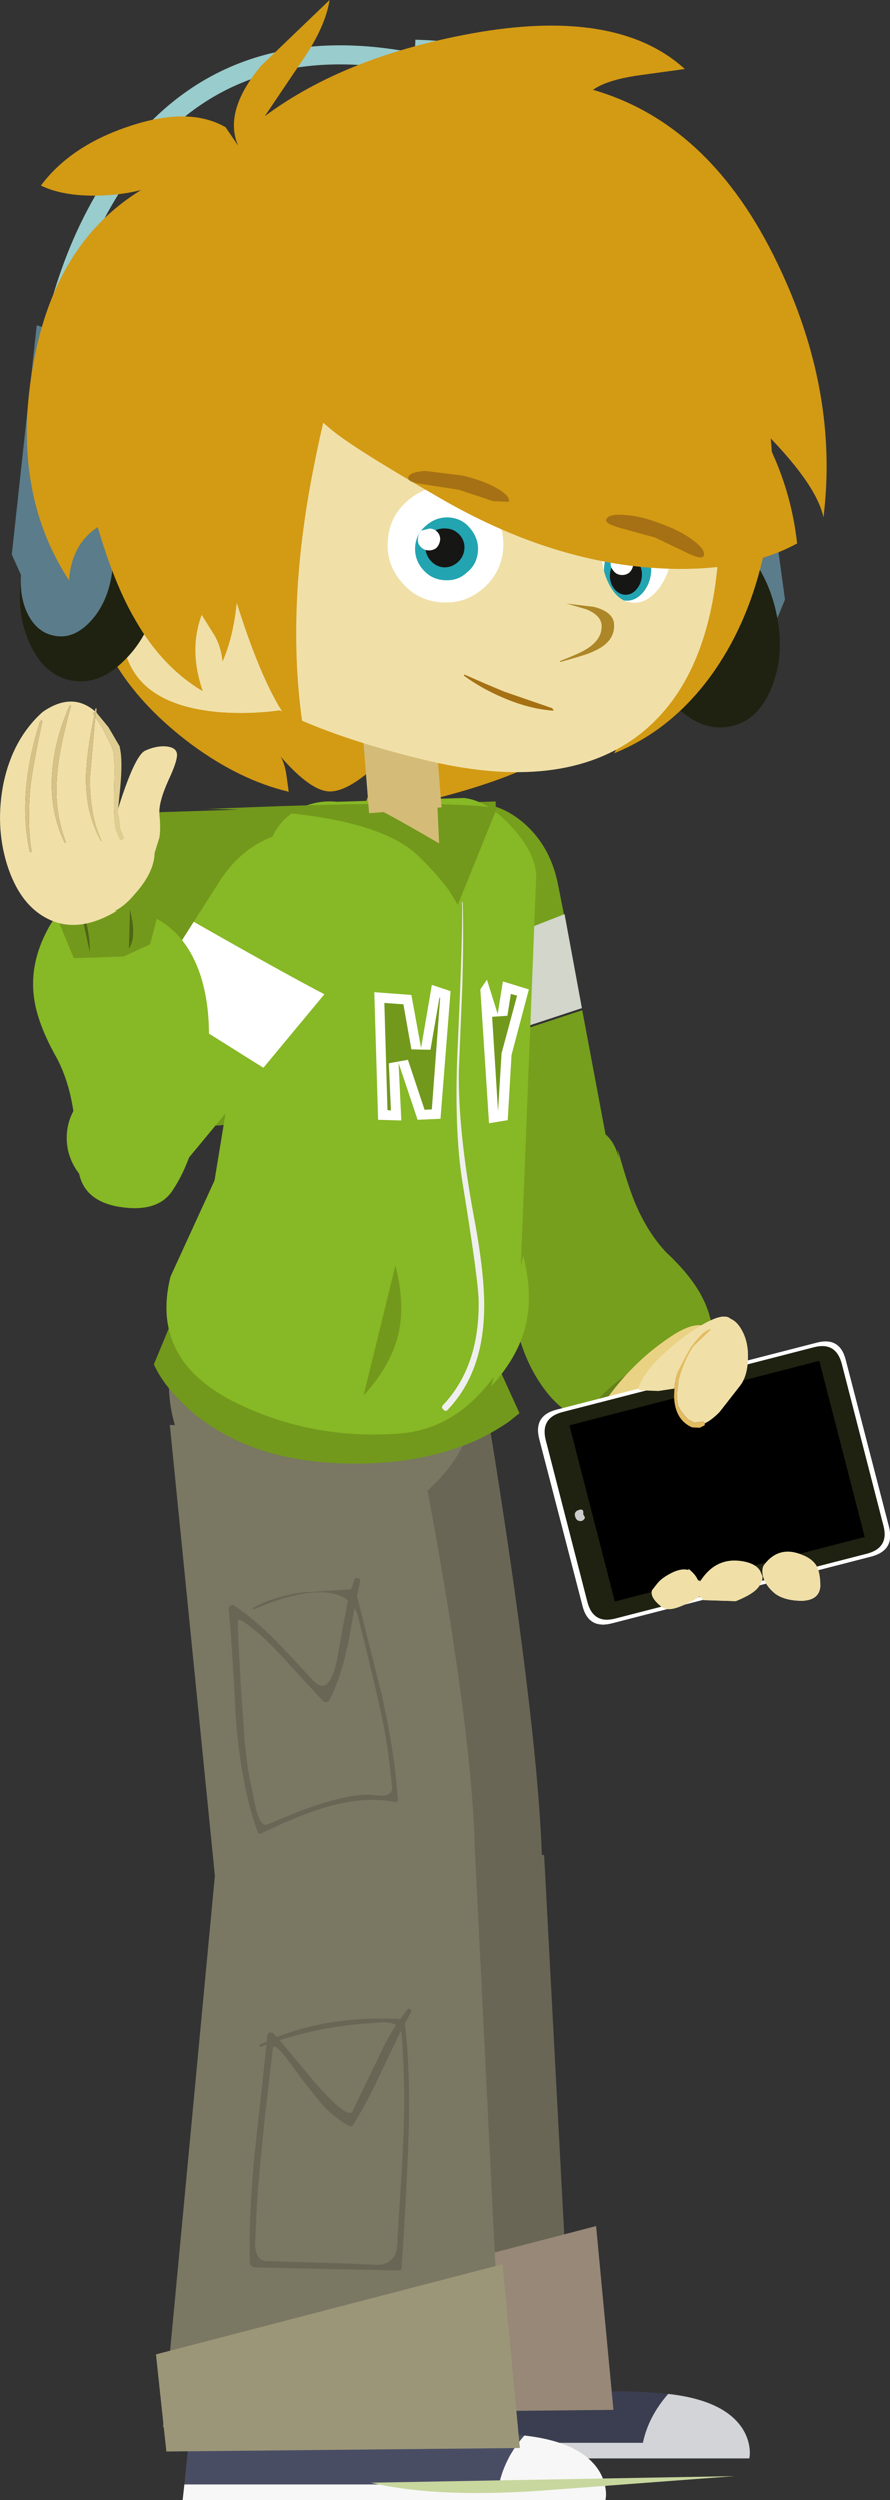 <?xml version="1.0" encoding="UTF-8" standalone="no"?>
<svg xmlns:xlink="http://www.w3.org/1999/xlink" height="360.45px" width="128.4px" xmlns="http://www.w3.org/2000/svg">
  <rect width="100%" height="100%" fill="#333333" stroke="none"/>
  <g transform="matrix(1.0, 0.0, 0.0, 1.0, 87.5, 182.7)">
    <path d="M1.6 -17.05 Q3.1 -11.7 4.15 -9.2 5.95 -4.95 8.65 -2.1 12.85 1.8 14.35 5.5 16.25 10.1 14.8 15.8 12.7 24.8 -0.55 22.85 -5.95 22.1 -9.45 16.9 -12.25 12.85 -13.4 6.8 -14.5 -0.55 -14.65 -3.8 -15.0 -10.35 -13.35 -15.15 -12.05 -19.1 -6.0 -20.2 0.4 -21.3 1.75 -15.8 L1.6 -17.05" fill="#769f1d" fill-rule="evenodd" stroke="none"/>
    <path d="M9.85 13.05 L17.0 21.85 -1.1 26.85 -0.95 18.8 Q0.45 17.25 2.55 15.75 6.6 12.85 9.85 13.05" fill="#64811a" fill-rule="evenodd" stroke="none"/>
    <path d="M27.1 38.95 L25.65 39.3 Q21.8 40.4 5.05 43.25 L0.9 44.0 Q0.05 41.55 -0.75 37.85 -2.45 29.3 -3.15 28.75 -5.35 27.1 -2.4 22.2 L0.85 17.9 Q4.55 13.1 9.45 9.9 17.0 5.0 15.85 15.75 15.85 18.9 23.15 30.9 26.0 35.7 27.1 38.95" fill="#ead284" fill-rule="evenodd" stroke="none"/>
    <path d="M30.3 10.9 Q33.65 10.0 34.5 13.35 L40.75 37.45 Q41.6 40.8 38.25 41.7 L0.75 51.35 Q-2.6 52.2 -3.45 48.85 L-9.7 24.75 Q-10.55 21.4 -7.2 20.55 L30.3 10.9" fill="#ffffff" fill-rule="evenodd" stroke="none"/>
    <path d="M29.9 11.55 Q33.1 10.7 33.95 13.95 L39.95 37.25 Q40.8 40.45 37.6 41.3 L1.3 50.65 Q-1.9 51.5 -2.75 48.3 L-8.75 25.0 Q-9.6 21.75 -6.4 20.9 L29.9 11.55" fill="#1f2211" fill-rule="evenodd" stroke="none"/>
    <path d="M37.25 38.9 L1.2 48.2 -5.35 22.8 30.7 13.5 37.25 38.9" fill="#000000" fill-rule="evenodd" stroke="none"/>
    <path d="M30.7 13.7 L37.1 38.6 34.05 39.4 27.65 14.5 30.7 13.7" fill="#999999" fill-rule="evenodd" stroke="none"/>
    <path d="M22.5 23.85 Q21.4 24.15 21.1 23.05 L20.45 20.55 Q20.15 19.4 21.25 19.1 L23.75 18.45 Q24.9 18.2 25.2 19.35 L25.85 21.85 Q26.15 22.95 25.0 23.2 L22.5 23.85" fill="#ff9900" fill-rule="evenodd" stroke="none"/>
    <path d="M24.45 31.3 Q23.35 31.6 23.05 30.5 L22.4 28.0 Q22.1 26.85 23.2 26.55 L25.7 25.9 Q26.85 25.65 27.15 26.8 L27.8 29.3 Q28.1 30.4 26.95 30.65 L24.45 31.3" fill="#2fb0d0" fill-rule="evenodd" stroke="none"/>
    <path d="M26.4 38.75 Q25.3 39.05 25.0 37.95 L24.35 35.45 Q24.05 34.3 25.15 34.0 L27.65 33.35 Q28.8 33.1 29.1 34.25 L29.75 36.75 Q30.05 37.85 28.9 38.1 L26.4 38.75" fill="#4ab569" fill-rule="evenodd" stroke="none"/>
    <path d="M14.6 25.7 Q13.5 26.0 13.2 24.9 L12.55 22.4 Q12.25 21.25 13.35 20.95 L15.85 20.3 Q17.0 20.05 17.3 21.2 L17.95 23.7 Q18.25 24.8 17.1 25.05 L14.6 25.7" fill="#ffff66" fill-rule="evenodd" stroke="none"/>
    <path d="M16.5 33.2 Q15.4 33.5 15.1 32.4 L14.45 29.9 Q14.15 28.75 15.25 28.45 L17.75 27.8 Q18.9 27.55 19.2 28.7 L19.85 31.2 Q20.15 32.3 19.0 32.55 L16.5 33.2" fill="#003399" fill-rule="evenodd" stroke="none"/>
    <path d="M18.55 40.7 Q17.45 41.0 17.15 39.9 L16.5 37.4 Q16.2 36.25 17.3 35.95 L19.8 35.3 Q20.95 35.05 21.25 36.2 L21.9 38.7 Q22.2 39.8 21.05 40.05 L18.55 40.7" fill="#993366" fill-rule="evenodd" stroke="none"/>
    <path d="M5.65 28.1 Q4.55 28.4 4.25 27.3 L3.6 24.8 Q3.3 23.65 4.4 23.35 L6.9 22.7 Q8.05 22.45 8.35 23.6 L9.0 26.1 Q9.3 27.2 8.15 27.45 L5.65 28.1" fill="#993399" fill-rule="evenodd" stroke="none"/>
    <path d="M7.5 35.65 Q6.4 35.95 6.1 34.85 L5.45 32.35 Q5.15 31.2 6.25 30.9 L8.75 30.25 Q9.9 30.0 10.2 31.15 L10.85 33.65 Q11.15 34.75 10.0 35.0 L7.5 35.65" fill="#2fb0d0" fill-rule="evenodd" stroke="none"/>
    <path d="M9.45 43.2 Q8.35 43.5 8.05 42.4 L7.4 39.9 Q7.1 38.75 8.2 38.45 L10.7 37.8 Q11.85 37.55 12.15 38.7 L12.8 41.2 Q13.1 42.3 11.95 42.55 L9.45 43.2" fill="#003399" fill-rule="evenodd" stroke="none"/>
    <path d="M-3.85 36.6 Q-4.4 36.55 -4.55 35.85 -4.7 35.15 -3.8 34.95 -3.4 34.9 -3.35 35.25 L-3.35 35.65 -3.2 35.9 Q-3.05 36.1 -3.2 36.3 -3.45 36.65 -3.85 36.6" fill="#cccccc" fill-rule="evenodd" stroke="none"/>
    <path d="M9.8 17.5 L7.5 17.85 4.8 17.75 Q4.55 17.6 4.65 17.35 L4.75 17.0 Q6.25 13.65 11.6 9.75 16.6 6.2 17.9 7.45 18.8 7.8 19.5 9.05 20.5 10.8 20.4 13.25 20.35 15.8 19.15 17.25 L16.3 20.9 Q15.1 22.1 14.2 22.5 L13.9 22.25 13.2 22.35 12.6 22.4 11.8 21.95 Q10.85 21.05 10.35 20.0 10.05 18.9 10.25 17.5 10.4 15.75 11.3 13.7 11.95 12.15 12.6 11.35 L15.1 8.95 Q14.05 8.95 12.1 11.65 L11.25 13.2 10.3 15.05 Q9.85 16.05 9.8 17.5 M22.5 44.55 Q22.6 45.25 21.9 46.15 21.15 47.15 18.65 48.15 L14.0 48.0 13.4 47.45 Q12.85 47.95 11.15 48.7 8.95 49.7 8.05 49.05 6.25 47.7 6.55 46.6 L7.25 45.7 Q7.95 44.75 9.65 43.95 10.9 43.4 11.8 43.65 L11.85 43.5 Q12.9 44.35 13.2 45.15 13.4 45.15 13.5 45.3 L14.0 44.6 Q16.35 41.6 20.15 42.5 21.7 42.9 22.2 43.85 L22.5 44.55 M30.3 43.05 Q30.85 44.1 30.85 46.0 30.7 48.0 28.25 48.1 25.7 48.1 24.3 47.05 22.95 45.95 22.55 44.5 22.35 43.4 22.75 42.9 24.9 40.05 28.3 41.5 29.7 42.05 30.3 43.05 M5.4 17.2 L5.4 17.15 5.35 17.2 5.4 17.2" fill="#f0e0a8" fill-rule="evenodd" stroke="none"/>
    <path d="M9.8 17.5 Q9.85 16.05 10.3 15.05 L11.25 13.2 12.1 11.65 Q14.05 8.95 15.1 8.95 L12.6 11.35 Q11.95 12.15 11.3 13.7 10.4 15.75 10.25 17.5 10.05 18.9 10.35 20.0 10.85 21.05 11.8 21.95 L12.6 22.4 13.2 22.35 13.9 22.25 14.2 22.5 14.15 22.8 13.45 23.15 12.35 23.1 Q9.85 22.0 9.75 18.65 L9.8 17.5" fill="#e3bb60" fill-rule="evenodd" stroke="none"/>
    <path d="M8.9 162.45 Q6.05 165.7 5.25 169.5 L-40.15 169.5 -39.6 164.1 -8.65 164.1 Q-7.85 163.35 -5.3 162.75 -0.2 161.6 8.4 162.4 L8.9 162.45" fill="#3a3e50" fill-rule="evenodd" stroke="none"/>
    <path d="M20.5 169.5 Q20.8 170.8 20.6 171.75 L-40.4 171.75 -40.15 169.5 5.25 169.5 Q6.05 165.7 8.9 162.45 14.7 163.1 17.7 165.4 19.9 167.1 20.5 169.5" fill="#d3d4d7" fill-rule="evenodd" stroke="none"/>
    <path d="M-3.5 -37.05 L0.3 -16.8 Q0.95 -13.5 -1.0 -10.65 -2.85 -7.95 -6.2 -7.05 -9.5 -6.25 -12.45 -7.8 -15.55 -9.35 -16.5 -12.55 L-22.35 -30.85 -3.5 -37.05" fill="#769f1d" fill-rule="evenodd" stroke="none"/>
    <path d="M-6.95 -54.95 L-6.1 -50.65 Q-13.35 -47.75 -26.25 -42.8 L-28.45 -49.65 Q-30.15 -55.25 -28.1 -60.2 -26.0 -65.3 -21.25 -66.5 -16.55 -67.75 -12.25 -64.3 -8.05 -60.85 -6.95 -54.95" fill="#769f1d" fill-rule="evenodd" stroke="none"/>
    <path d="M-22.35 -31.15 L-26.2 -43.05 -6.05 -50.9 -3.55 -37.35 -22.35 -31.15" fill="#d2d6cb" fill-rule="evenodd" stroke="none"/>
    <path d="M-5.75 -75.25 Q-13.85 -69.25 -35.6 -65.2 -34.85 -66.45 -34.15 -68.7 L-33.05 -72.5 Q-37.45 -68.4 -40.15 -68.6 -42.8 -68.8 -47.0 -73.6 -46.45 -72.65 -46.2 -71.1 L-45.85 -68.55 Q-52.85 -70.2 -59.85 -75.35 -66.75 -80.5 -70.5 -86.45 -73.65 -91.9 -74.6 -98.0 -75.8 -105.95 -71.3 -108.55 L5.05 -105.6 Q6.8 -84.6 -5.75 -75.25" fill="#d39a14" fill-rule="evenodd" stroke="none"/>
    <path d="M-17.4 19.75 Q-15.5 31.0 -13.5 44.9 -9.6 72.65 -9.3 85.8 -11.95 90.75 -30.25 90.85 L-48.05 89.9 -52.5 20.5 -17.4 19.75" fill="#696656" fill-rule="evenodd" stroke="none"/>
    <path d="M-46.5 83.25 L-9.0 84.75 -5.0 160.25 -54.0 162.75 -46.5 83.25" fill="#696656" fill-rule="evenodd" stroke="none"/>
    <path d="M-51.5 151.25 L-1.5 138.25 1.0 164.75 -50.0 165.25 -51.5 151.25" fill="#988877" fill-rule="evenodd" stroke="none"/>
    <path d="M-27.4 24.25 Q-25.4 33.85 -23.35 46.1 -19.3 70.6 -19.0 83.75 -21.65 88.7 -39.35 88.7 L-56.5 87.75 -63.0 22.75 -27.4 24.25" fill="#7a7763" fill-rule="evenodd" stroke="none"/>
    <path d="M-43.5 25.25 Q-44.25 27.6 -45.5 29.05 -46.8 30.65 -49.0 31.75 L-43.5 25.25" fill="#696656" fill-rule="evenodd" stroke="none"/>
    <path d="M-40.85 62.6 L-45.6 57.45 Q-48.45 54.25 -50.55 52.5 -52.95 50.5 -53.2 50.9 L-53.1 53.9 -52.75 60.4 -52.25 67.8 Q-51.9 71.95 -51.2 75.1 L-50.55 78.2 Q-49.85 80.75 -48.95 80.35 L-44.85 78.65 Q-38.2 76.1 -34.55 76.05 L-32.35 76.2 Q-30.8 76.15 -30.95 74.85 -31.45 69.65 -32.25 65.6 -33.3 60.55 -35.8 50.55 -36.0 49.75 -36.35 49.15 L-37.25 54.1 Q-38.35 59.3 -40.0 62.5 L-40.4 62.75 -40.85 62.6 M-36.4 45.1 Q-36.25 44.7 -35.85 44.85 -35.45 44.95 -35.55 45.35 L-36.0 47.4 -32.45 61.55 Q-30.55 70.05 -30.1 76.75 -30.1 77.2 -30.55 77.1 -35.0 76.25 -40.45 77.85 -44.0 78.85 -49.75 81.6 -50.25 81.8 -50.35 81.35 -52.65 75.05 -53.45 65.45 -54.0 54.6 -54.5 49.25 -54.55 48.95 -54.25 48.8 -53.9 48.6 -53.7 48.8 -50.8 50.75 -47.7 53.85 L-42.3 59.6 Q-40.4 61.6 -39.3 58.2 -38.85 56.9 -38.25 53.0 L-37.3 48.05 Q-39.0 46.65 -42.35 46.9 -46.0 47.2 -50.9 49.35 L-51.05 49.15 Q-47.95 47.45 -43.95 46.9 L-36.85 46.45 -36.4 45.1" fill="#696656" fill-rule="evenodd" stroke="none"/>
    <path d="M-60.9 175.5 L-60.35 170.1 -29.4 170.1 Q-28.6 169.35 -26.05 168.75 -20.95 167.6 -12.35 168.4 L-11.85 168.45 Q-14.7 171.7 -15.5 175.5 L-60.9 175.5" fill="#494d64" fill-rule="evenodd" stroke="none"/>
    <path d="M-61.15 177.75 L-60.9 175.5 -15.5 175.5 Q-14.7 171.7 -11.85 168.45 -6.05 169.1 -3.05 171.4 -0.85 173.1 -0.25 175.5 0.05 176.8 -0.15 177.75 L-61.15 177.75" fill="#f7f7f7" fill-rule="evenodd" stroke="none"/>
    <path d="M-56.5 87.75 L-19.0 83.75 -15.0 164.75 -64.0 167.25 -56.5 87.75" fill="#7a7763" fill-rule="evenodd" stroke="none"/>
    <path d="M-65.0 156.75 L-15.0 143.75 -12.5 170.25 -63.5 170.75 -65.0 156.75" fill="#9c9678" fill-rule="evenodd" stroke="none"/>
    <path d="M-32.1 108.85 L-35.4 109.1 Q-41.35 109.6 -47.15 111.45 L-42.2 117.4 Q-37.35 122.95 -36.65 121.7 L-33.0 114.15 Q-31.7 111.3 -30.35 109.25 -31.0 108.9 -32.1 108.85 M-29.6 110.35 L-29.65 110.1 -32.25 115.5 Q-34.7 120.8 -36.5 123.55 -36.8 124.05 -37.25 123.75 -39.15 122.7 -40.9 120.9 L-43.8 117.25 -46.2 114.0 Q-48.05 111.65 -48.15 112.7 L-49.05 120.45 Q-50.45 133.1 -50.55 137.9 L-50.7 141.0 Q-50.55 143.25 -49.05 143.3 L-37.6 143.65 -32.9 143.85 Q-30.35 143.6 -30.2 141.05 L-29.8 134.3 Q-29.1 123.9 -29.2 118.65 -29.3 113.1 -29.6 110.35 M-28.3 107.0 Q-28.05 107.15 -28.2 107.4 L-29.1 109.05 Q-28.2 116.4 -28.6 126.5 -28.8 132.45 -29.55 144.25 -29.55 144.65 -30.0 144.65 L-51.0 144.2 -51.45 143.75 Q-51.65 136.85 -50.7 127.2 L-49.05 112.1 -49.95 112.4 -50.1 112.3 -50.05 112.1 -49.0 111.65 -48.95 110.75 -48.65 110.3 -48.15 110.4 -47.55 111.0 Q-39.75 107.9 -29.75 108.4 L-28.7 107.0 Q-28.5 106.8 -28.3 107.0" fill="#696656" fill-rule="evenodd" stroke="none"/>
    <path d="M-18.65 15.7 Q-18.2 24.35 -24.4 30.85 -30.6 37.3 -39.85 37.75 -49.05 38.2 -55.8 32.35 -62.65 26.55 -63.1 17.9 -63.5 9.2 -57.25 2.7 -51.1 -3.75 -41.9 -4.2 -32.65 -4.65 -25.85 1.2 -19.05 7.0 -18.65 15.7" fill="#7a7763" fill-rule="evenodd" stroke="none"/>
    <path d="M-16.0 -67.15 L-15.95 -65.85 Q-21.15 -56.2 -28.4 -45.75 -43.0 -24.8 -53.5 -20.95 -63.9 -17.15 -71.45 -40.8 -75.25 -52.65 -76.95 -65.2 L-16.0 -67.15" fill="#72991c" fill-rule="evenodd" stroke="none"/>
    <path d="M-15.95 13.6 L-12.55 21.05 -14.05 22.25 Q-16.05 23.65 -18.55 24.85 -26.8 28.6 -37.85 28.3 -51.35 27.95 -59.7 20.95 -63.8 17.4 -65.3 14.0 L-62.6 7.5 -15.95 13.6" fill="#72991c" fill-rule="evenodd" stroke="none"/>
    <path d="M-10.15 -56.15 L-12.6 6.0 Q-12.75 11.8 -17.4 17.25 -22.65 23.5 -30.05 24.0 -41.85 24.85 -52.3 20.1 -66.05 13.95 -62.9 1.35 L-56.55 -12.5 -48.7 -60.35 Q-48.1 -63.55 -45.25 -65.55 -42.4 -67.45 -38.85 -67.1 L-20.55 -67.65 Q-17.05 -67.25 -13.5 -63.3 -10.05 -59.4 -10.15 -56.15" fill="#87b825" fill-rule="evenodd" stroke="none"/>
    <path d="M-22.75 -66.7 Q-15.4 -66.5 -15.95 -65.85 L-21.45 -52.25 -22.75 -54.35 Q-24.65 -56.9 -27.3 -59.45 -34.0 -65.65 -56.15 -66.05 L-57.9 -66.05 Q-33.65 -67.1 -22.75 -66.7 M-57.9 -66.05 L-76.95 -65.2 -57.9 -66.05" fill="#72991c" fill-rule="evenodd" stroke="none"/>
    <path d="M-30.45 -0.25 Q-29.0 5.4 -30.05 9.75 -31.15 14.25 -35.05 18.5 L-30.45 -0.25" fill="#72991c" fill-rule="evenodd" stroke="none"/>
    <path d="M-20.85 -52.65 L-20.75 -52.65 Q-20.6 -47.85 -20.8 -40.5 L-21.3 -28.35 Q-21.45 -19.8 -19.1 -7.1 -17.35 2.15 -17.7 7.4 -18.15 15.55 -22.9 20.55 -23.2 20.9 -23.5 20.55 -23.9 20.25 -23.6 19.9 -18.25 14.25 -18.45 4.65 -18.55 1.5 -20.75 -12.05 -22.05 -19.9 -21.45 -32.3 -20.7 -48.6 -20.85 -52.65" fill="#efefef" fill-rule="evenodd" stroke="none"/>
    <path d="M-28.15 -39.25 L-26.75 -31.6 -25.2 -40.7 -22.5 -39.8 -23.95 -21.4 -27.25 -21.25 -30.0 -29.45 -29.6 -21.15 -32.95 -21.25 -33.5 -39.65 -28.15 -39.25" fill="#ffffff" fill-rule="evenodd" stroke="none"/>
    <path d="M-24.0 -38.85 L-25.2 -22.75 -26.25 -22.7 -28.65 -29.9 -31.4 -29.4 -31.1 -22.6 -31.6 -22.65 -32.05 -38.1 -29.3 -37.9 -28.15 -31.4 -25.4 -31.35 -24.1 -38.85 -24.0 -38.85" fill="#72991c" fill-rule="evenodd" stroke="none"/>
    <path d="M-18.2 -40.05 L-17.25 -41.45 -15.7 -36.5 -14.95 -41.2 -11.2 -40.05 -13.7 -30.6 -14.25 -21.2 -16.95 -20.75 -18.2 -40.05" fill="#ffffff" fill-rule="evenodd" stroke="none"/>
    <path d="M-15.15 -30.8 L-15.15 -30.65 -15.65 -22.5 -16.5 -36.1 -14.3 -36.25 -13.8 -39.4 -12.9 -39.15 -15.15 -30.8" fill="#72991c" fill-rule="evenodd" stroke="none"/>
    <path d="M-34.25 -65.45 L-35.75 -84.35 -25.3 -85.2 -23.8 -66.3 -34.25 -65.45" fill="#d4bc78" fill-rule="evenodd" stroke="none"/>
    <path d="M15.8 -103.0 Q13.2 -102.45 12.0 -99.3 10.75 -96.15 11.6 -92.3 12.5 -88.4 15.0 -86.1 17.4 -83.85 20.0 -84.4 22.65 -85.0 23.95 -88.15 25.1 -91.25 24.2 -95.15 23.35 -99.0 20.95 -101.35 18.45 -103.6 15.8 -103.0" fill="#5b7c8a" fill-rule="evenodd" stroke="none"/>
    <path d="M16.45 -127.45 L21.55 -97.9 23.85 -91.65 25.75 -96.25 21.25 -129.15 16.45 -127.45" fill="#5b7c8a" fill-rule="evenodd" stroke="none"/>
    <path d="M10.15 -80.7 Q13.95 -77.1 18.0 -78.0 22.05 -78.9 23.9 -83.8 25.8 -88.6 24.45 -94.55 23.1 -100.45 19.35 -104.05 15.55 -107.55 11.5 -106.65 7.45 -105.75 5.6 -100.95 3.7 -96.05 5.05 -90.15 6.4 -84.2 10.15 -80.7" fill="#1f2211" fill-rule="evenodd" stroke="none"/>
    <path d="M10.3 -106.95 Q16.1 -127.75 17.8 -137.8 22.35 -130.6 23.55 -120.85 24.7 -111.4 22.5 -102.0 20.2 -92.25 14.9 -85.05 9.2 -77.35 1.1 -74.1 L2.25 -76.2 Q3.95 -84.7 10.3 -106.95" fill="#d39a14" fill-rule="evenodd" stroke="none"/>
    <path d="M16.25 -104.5 Q15.4 -85.7 5.45 -77.35 -5.35 -68.35 -25.25 -72.9 -45.85 -77.75 -54.45 -84.95 -66.35 -94.95 -64.85 -114.35 -63.6 -130.1 -50.2 -140.25 -36.9 -150.45 -19.3 -149.05 3.15 -147.3 12.0 -139.95 24.65 -129.3 16.25 -104.5" fill="#f0e0a8" fill-rule="evenodd" stroke="none"/>
    <path d="M-67.5 -103.7 Q-63.5 -110.2 -58.2 -109.8 L-45.45 -80.5 -48.7 -80.1 Q-52.65 -79.75 -56.05 -80.05 -67.1 -81.05 -69.35 -88.4 -71.9 -96.6 -67.5 -103.7" fill="#f0e0a8" fill-rule="evenodd" stroke="none"/>
    <path d="M-67.5 -103.7 Q-63.5 -110.2 -58.2 -109.8 L-45.45 -80.5 -48.7 -80.1 Q-52.65 -79.75 -56.05 -80.05 -67.1 -81.05 -69.35 -88.4 -71.9 -96.6 -67.5 -103.7" fill="#f0e0a8" fill-rule="evenodd" stroke="none"/>
    <path d="M-66.1 -135.75 Q-70.0 -151.2 -37.3 -133.95 -40.0 -126.65 -42.15 -115.8 -46.55 -94.1 -43.55 -76.35 -48.35 -79.85 -53.4 -95.95 -58.55 -112.4 -55.6 -116.85 L-60.1 -123.4 Q-64.9 -130.95 -66.1 -135.75" fill="#d39a14" fill-rule="evenodd" stroke="none"/>
    <path d="M-34.4 -66.6 L-24.55 -69.85 -24.15 -61.1 Q-33.65 -66.65 -34.4 -66.6" fill="#d4bc78" fill-rule="evenodd" stroke="none"/>
    <path d="M-16.6 17.15 L-12.0 -1.65 Q-10.6 4.0 -11.65 8.35 -12.7 12.85 -16.6 17.15" fill="#87b825" fill-rule="evenodd" stroke="none"/>
    <path d="M-49.5 -28.75 L-62.65 -12.9 Q-64.7 -10.35 -68.1 -10.0 -71.4 -9.65 -74.15 -11.65 -76.95 -13.65 -77.7 -16.9 -78.35 -20.25 -76.6 -23.05 L-66.25 -39.25 -49.5 -28.75" fill="#87b825" fill-rule="evenodd" stroke="none"/>
    <path d="M-38.3 -61.05 Q-34.3 -58.15 -34.2 -52.7 -34.15 -47.3 -37.9 -42.75 L-40.7 -39.35 Q-46.2 -42.2 -59.55 -49.8 L-55.75 -55.75 Q-52.55 -60.7 -47.4 -62.35 -42.25 -63.9 -38.3 -61.05" fill="#87b825" fill-rule="evenodd" stroke="none"/>
    <path d="M-49.5 -28.75 L-66.25 -39.25 -59.55 -49.8 Q-46.2 -42.2 -40.7 -39.35 L-49.5 -28.75" fill="#ffffff" fill-rule="evenodd" stroke="none"/>
    <path d="M-7.45 176.25 Q-23.95 177.6 -34.0 175.25 L18.5 174.3 -7.45 176.25" fill="#c8d79e" fill-rule="evenodd" stroke="none"/>
    <path d="M-14.9 -103.5 Q-15.2 -100.1 -17.8 -97.85 -20.4 -95.6 -23.85 -95.85 -27.35 -96.1 -29.55 -98.75 -31.85 -101.4 -31.55 -104.8 -31.3 -108.3 -28.65 -110.55 -26.05 -112.8 -22.55 -112.55 -19.1 -112.3 -16.9 -109.65 -14.65 -107.0 -14.9 -103.5" fill="#ffffff" fill-rule="evenodd" stroke="none"/>
    <path d="M9.55 -103.65 Q9.3 -100.25 7.6 -97.9 5.85 -95.65 3.75 -95.8 1.65 -95.95 0.35 -98.5 -0.95 -101.05 -0.7 -104.45 -0.45 -107.85 1.25 -110.2 2.95 -112.45 5.05 -112.3 7.15 -112.15 8.5 -109.6 9.8 -107.05 9.55 -103.65" fill="#ffffff" fill-rule="evenodd" stroke="none"/>
    <path d="M-20.6 -85.3 L-20.5 -85.45 -17.65 -84.2 -14.8 -83.0 -7.85 -80.6 -7.65 -80.35 Q-7.65 -80.2 -7.85 -80.25 -11.05 -80.5 -14.55 -81.95 -17.85 -83.3 -20.6 -85.3" fill="#a67114" fill-rule="evenodd" stroke="none"/>
    <path d="M-26.25 -175.55 Q-16.65 -175.2 -6.15 -168.5 14.75 -155.15 19.45 -123.55" fill="none" stroke="#99cccc" stroke-linecap="square" stroke-linejoin="round" stroke-width="2.75"/>
    <path d="M-69.5 -87.55 Q-73.2 -83.8 -77.25 -84.6 -81.3 -85.4 -83.35 -90.25 -85.4 -95.0 -84.2 -100.95 -83.05 -106.9 -79.35 -110.65 -75.65 -114.3 -71.6 -113.5 -67.55 -112.7 -65.5 -107.95 -63.45 -103.1 -64.6 -97.15 -65.8 -91.2 -69.5 -87.55" fill="#1f2211" fill-rule="evenodd" stroke="none"/>
    <path d="M-76.05 -109.75 Q-73.4 -109.2 -72.1 -106.15 -70.75 -103.05 -71.5 -99.15 -72.3 -95.25 -74.7 -92.85 -77.05 -90.5 -79.7 -91.05 -82.35 -91.55 -83.7 -94.6 -85.0 -97.7 -84.2 -101.6 -83.45 -105.5 -81.1 -107.9 -78.7 -110.25 -76.05 -109.75" fill="#5b7c8a" fill-rule="evenodd" stroke="none"/>
    <path d="M-80.85 -129.25 L-79.15 -137.5 Q-76.6 -147.15 -72.0 -154.75 -57.4 -179.25 -28.35 -173.8" fill="none" stroke="#99cccc" stroke-linecap="square" stroke-linejoin="round" stroke-width="2.75"/>
    <path d="M-77.4 -134.3 L-81.6 -104.55 -83.75 -98.2 -85.8 -102.75 -82.2 -135.8 -77.4 -134.3" fill="#5b7c8a" fill-rule="evenodd" stroke="none"/>
    <path d="M27.1 38.95 L25.65 39.3 Q21.8 40.4 5.05 43.25 L0.9 44.0 Q0.05 41.55 -0.75 37.85 -2.45 29.3 -3.15 28.75 -5.35 27.1 -2.4 22.2 L0.85 17.9 Q4.55 13.1 9.45 9.9 17.0 5.0 15.85 15.75 15.85 18.9 23.15 30.9 26.0 35.7 27.1 38.95" fill="#ead284" fill-rule="evenodd" stroke="none"/>
    <path d="M30.3 10.9 Q33.65 10.0 34.5 13.35 L40.75 37.45 Q41.6 40.8 38.25 41.7 L0.75 51.35 Q-2.6 52.2 -3.45 48.85 L-9.7 24.75 Q-10.55 21.4 -7.2 20.55 L30.3 10.9" fill="#ffffff" fill-rule="evenodd" stroke="none"/>
    <path d="M29.9 11.55 Q33.1 10.7 33.95 13.95 L39.95 37.25 Q40.8 40.45 37.6 41.3 L1.3 50.65 Q-1.9 51.5 -2.75 48.3 L-8.75 25.0 Q-9.6 21.75 -6.4 20.9 L29.9 11.55" fill="#1f2211" fill-rule="evenodd" stroke="none"/>
    <path d="M30.7 13.7 L37.1 38.6 34.05 39.4 27.65 14.5 30.7 13.7" fill="#999999" fill-rule="evenodd" stroke="none"/>
    <path d="M22.5 23.85 Q21.4 24.15 21.1 23.05 L20.45 20.55 Q20.15 19.4 21.25 19.1 L23.75 18.45 Q24.9 18.2 25.2 19.35 L25.85 21.85 Q26.15 22.95 25.0 23.2 L22.5 23.85" fill="#ff9900" fill-rule="evenodd" stroke="none"/>
    <path d="M24.45 31.3 Q23.35 31.6 23.05 30.5 L22.4 28.0 Q22.1 26.85 23.2 26.55 L25.7 25.9 Q26.85 25.65 27.15 26.8 L27.8 29.3 Q28.1 30.4 26.95 30.65 L24.45 31.3" fill="#2fb0d0" fill-rule="evenodd" stroke="none"/>
    <path d="M26.4 38.75 Q25.3 39.05 25.0 37.95 L24.35 35.45 Q24.05 34.3 25.15 34.0 L27.65 33.35 Q28.8 33.1 29.1 34.25 L29.75 36.75 Q30.05 37.85 28.9 38.1 L26.4 38.75" fill="#4ab569" fill-rule="evenodd" stroke="none"/>
    <path d="M14.6 25.7 Q13.5 26.0 13.2 24.9 L12.55 22.4 Q12.25 21.25 13.35 20.95 L15.85 20.3 Q17.0 20.05 17.3 21.2 L17.95 23.7 Q18.25 24.8 17.1 25.05 L14.6 25.7" fill="#ffff66" fill-rule="evenodd" stroke="none"/>
    <path d="M16.5 33.2 Q15.4 33.5 15.1 32.4 L14.45 29.9 Q14.15 28.75 15.25 28.45 L17.75 27.8 Q18.9 27.55 19.2 28.7 L19.85 31.2 Q20.15 32.3 19.0 32.55 L16.5 33.2" fill="#003399" fill-rule="evenodd" stroke="none"/>
    <path d="M18.55 40.7 Q17.45 41.0 17.15 39.9 L16.5 37.4 Q16.2 36.25 17.3 35.95 L19.8 35.3 Q20.95 35.05 21.25 36.2 L21.9 38.7 Q22.2 39.8 21.05 40.05 L18.55 40.7" fill="#993366" fill-rule="evenodd" stroke="none"/>
    <path d="M5.65 28.1 Q4.55 28.4 4.25 27.3 L3.6 24.8 Q3.3 23.65 4.4 23.35 L6.9 22.7 Q8.05 22.45 8.35 23.6 L9.0 26.1 Q9.3 27.2 8.15 27.45 L5.65 28.1" fill="#993399" fill-rule="evenodd" stroke="none"/>
    <path d="M7.5 35.65 Q6.4 35.95 6.1 34.85 L5.45 32.35 Q5.15 31.2 6.25 30.9 L8.75 30.25 Q9.9 30.0 10.2 31.15 L10.85 33.65 Q11.15 34.75 10.0 35.0 L7.5 35.65" fill="#2fb0d0" fill-rule="evenodd" stroke="none"/>
    <path d="M9.45 43.2 Q8.35 43.5 8.05 42.4 L7.4 39.9 Q7.1 38.75 8.2 38.45 L10.7 37.8 Q11.85 37.55 12.15 38.7 L12.8 41.2 Q13.1 42.3 11.95 42.55 L9.45 43.2" fill="#003399" fill-rule="evenodd" stroke="none"/>
    <path d="M37.25 38.9 L1.2 48.2 -5.35 22.8 30.7 13.5 37.25 38.9" fill="#000000" fill-rule="evenodd" stroke="none"/>
    <path d="M-3.85 36.6 Q-4.4 36.55 -4.55 35.85 -4.7 35.15 -3.8 34.95 -3.4 34.9 -3.35 35.25 L-3.35 35.65 -3.2 35.9 Q-3.05 36.1 -3.2 36.3 -3.45 36.65 -3.85 36.6" fill="#cccccc" fill-rule="evenodd" stroke="none"/>
    <path d="M14.2 22.5 L13.9 22.25 13.2 22.35 12.6 22.4 11.8 21.95 Q10.85 21.05 10.35 20.0 10.05 18.9 10.25 17.5 10.4 15.75 11.3 13.7 11.95 12.15 12.6 11.35 L15.1 8.95 Q14.05 8.95 12.1 11.65 L11.25 13.2 10.3 15.05 Q9.85 16.05 9.8 17.5 L7.5 17.85 4.8 17.75 Q4.55 17.6 4.65 17.35 L4.75 17.0 Q6.25 13.65 11.6 9.75 16.6 6.2 17.9 7.45 18.8 7.8 19.5 9.05 20.5 10.8 20.4 13.25 20.35 15.8 19.15 17.25 L16.3 20.9 Q15.1 22.1 14.2 22.5 M28.3 41.5 Q29.7 42.05 30.3 43.05 30.85 44.1 30.85 46.0 30.7 48.0 28.25 48.1 25.7 48.1 24.3 47.05 22.95 45.95 22.55 44.5 22.35 43.4 22.75 42.9 24.9 40.05 28.3 41.5 M22.5 44.55 Q22.6 45.25 21.9 46.15 21.15 47.15 18.65 48.15 L14.0 48.0 13.4 47.45 Q12.85 47.95 11.15 48.7 8.95 49.7 8.05 49.05 6.25 47.7 6.55 46.6 L7.25 45.7 Q7.95 44.75 9.65 43.95 10.9 43.4 11.8 43.65 L11.85 43.5 Q12.9 44.35 13.2 45.15 13.4 45.15 13.5 45.3 L14.0 44.6 Q16.35 41.6 20.15 42.5 21.7 42.9 22.2 43.85 L22.5 44.55 M5.4 17.2 L5.4 17.15 5.35 17.2 5.4 17.2" fill="#f0e0a8" fill-rule="evenodd" stroke="none"/>
    <path d="M9.8 17.5 Q9.85 16.05 10.3 15.05 L11.25 13.2 12.1 11.65 Q14.05 8.95 15.1 8.95 L12.6 11.35 Q11.95 12.15 11.3 13.7 10.4 15.75 10.25 17.5 10.05 18.9 10.35 20.0 10.85 21.05 11.8 21.95 L12.6 22.4 13.2 22.35 13.9 22.25 14.2 22.5 14.15 22.8 13.45 23.15 12.35 23.1 Q9.85 22.0 9.75 18.65 L9.8 17.5" fill="#e3bb60" fill-rule="evenodd" stroke="none"/>
    <path d="M-18.55 -103.2 Q-18.7 -101.3 -20.15 -100.15 -21.5 -98.9 -23.4 -99.05 -25.25 -99.15 -26.5 -100.6 -27.75 -102.05 -27.6 -103.95 -27.45 -105.75 -26.0 -106.95 -24.55 -108.2 -22.7 -108.1 -20.8 -107.95 -19.65 -106.5 -18.4 -105.0 -18.55 -103.2" fill="#23a4b1" fill-rule="evenodd" stroke="none"/>
    <path d="M-20.5 -103.55 Q-20.6 -102.4 -21.5 -101.6 -22.4 -100.85 -23.5 -100.9 -24.65 -101.0 -25.45 -101.95 -26.2 -102.85 -26.1 -104.0 -26.0 -105.15 -25.15 -105.95 -24.25 -106.6 -23.1 -106.5 -22.0 -106.45 -21.2 -105.6 -20.4 -104.7 -20.5 -103.55" fill="#161614" fill-rule="evenodd" stroke="none"/>
    <path d="M-24.0 -104.85 Q-24.1 -104.15 -24.55 -103.7 -25.05 -103.3 -25.75 -103.35 -26.4 -103.4 -26.85 -103.9 -27.3 -104.4 -27.2 -105.1 -27.15 -105.75 -26.7 -106.2 L-25.5 -106.5 Q-24.8 -106.45 -24.4 -106.0 -23.95 -105.5 -24.0 -104.85" fill="#ffffff" fill-rule="evenodd" stroke="none"/>
    <path d="M6.45 -100.3 Q6.3 -98.45 5.2 -97.2 4.1 -96.0 2.75 -96.1 1.3 -96.2 0.4 -97.55 -0.5 -99.0 -0.35 -100.85 -0.25 -102.65 0.9 -103.9 2.05 -105.2 3.45 -105.1 4.8 -105.0 5.7 -103.55 6.55 -102.1 6.45 -100.3" fill="#23a4b1" fill-rule="evenodd" stroke="none"/>
    <path d="M5.1 -99.6 Q5.0 -98.45 4.25 -97.65 3.6 -96.9 2.6 -96.95 1.65 -97.05 1.05 -97.9 0.4 -98.8 0.5 -99.95 0.6 -101.1 1.35 -101.85 2.05 -102.6 3.0 -102.5 4.0 -102.45 4.55 -101.6 5.2 -100.75 5.1 -99.6" fill="#161614" fill-rule="evenodd" stroke="none"/>
    <path d="M3.85 -101.3 Q3.8 -100.65 3.3 -100.15 2.8 -99.75 2.1 -99.8 1.45 -99.85 1.05 -100.35 0.55 -100.9 0.6 -101.55 0.65 -102.15 1.2 -102.6 1.7 -103.0 2.35 -102.95 3.05 -102.9 3.45 -102.4 3.9 -101.9 3.85 -101.3" fill="#ffffff" fill-rule="evenodd" stroke="none"/>
    <path d="M14.5 -96.85 L13.9 -94.95 10.9 -88.05 -39.7 -92.0 -37.2 -124.25 16.3 -120.05 14.5 -96.85 M-28.65 -110.55 Q-31.3 -108.3 -31.55 -104.8 -31.85 -101.4 -29.55 -98.75 -27.35 -96.1 -23.85 -95.85 -20.4 -95.6 -17.8 -97.85 -15.2 -100.1 -14.9 -103.5 -14.65 -107.0 -16.9 -109.65 -19.1 -112.3 -22.55 -112.55 -26.05 -112.8 -28.65 -110.55 M5.05 -112.3 Q2.95 -112.45 1.25 -110.2 -0.45 -107.85 -0.7 -104.45 -0.95 -101.05 0.35 -98.5 1.65 -95.95 3.75 -95.8 5.85 -95.65 7.6 -97.9 9.3 -100.25 9.55 -103.65 9.8 -107.05 8.5 -109.6 7.15 -112.15 5.05 -112.3" fill="#f0e0a8" fill-rule="evenodd" stroke="none"/>
    <path d="M-1.85 -88.8 Q-2.65 -88.35 -6.7 -87.25 L-5.95 -95.7 -1.8 -95.2 Q1.1 -94.45 1.1 -92.55 1.15 -90.1 -1.85 -88.8" fill="#ad8627" fill-rule="evenodd" stroke="none"/>
    <path d="M-3.0 -89.05 Q-3.85 -88.5 -7.2 -87.2 L-6.35 -95.85 -2.9 -94.85 Q-0.7 -93.95 -0.7 -92.4 -0.7 -90.4 -3.0 -89.05" fill="#f0e0a8" fill-rule="evenodd" stroke="none"/>
    <path d="M4.4 -171.8 Q0.05 -171.15 -1.95 -169.75 15.05 -164.85 24.7 -144.65 33.55 -126.3 31.3 -108.1 30.25 -113.1 21.9 -121.3 26.5 -113.4 27.5 -104.35 19.55 -100.0 7.0 -100.8 -8.35 -101.8 -24.05 -110.9 -36.7 -118.2 -39.75 -120.8 -47.05 -126.8 -49.6 -135.95 -47.45 -127.2 -46.75 -120.75 -45.9 -113.25 -46.55 -105.1 -46.65 -108.65 -48.65 -112.5 -50.7 -116.5 -53.5 -118.2 L-53.15 -102.65 Q-52.85 -93.1 -55.4 -87.3 -55.55 -89.25 -56.5 -91.0 L-58.4 -94.05 Q-60.3 -89.0 -58.25 -83.05 -64.1 -86.5 -68.0 -93.35 -70.95 -98.35 -73.4 -106.7 -77.15 -104.25 -77.55 -99.05 -85.8 -111.65 -82.85 -129.3 -79.9 -147.5 -67.15 -155.3 -70.75 -154.4 -74.65 -154.5 -78.85 -154.6 -81.6 -155.95 -77.3 -161.7 -68.85 -164.5 -60.2 -167.4 -54.95 -164.35 L-53.15 -161.7 Q-55.3 -166.7 -49.8 -173.25 L-39.95 -182.7 Q-40.55 -178.9 -43.7 -174.25 L-49.3 -165.95 Q-37.8 -174.5 -19.6 -177.85 1.45 -181.7 11.3 -172.75 L4.4 -171.8" fill="#d39a14" fill-rule="evenodd" stroke="none"/>
    <path d="M-14.1 -110.35 L-16.35 -110.45 -21.35 -112.1 -26.6 -112.9 Q-28.75 -113.2 -28.6 -113.85 -28.45 -114.65 -26.15 -114.8 L-20.85 -114.15 Q-17.85 -113.45 -15.9 -112.35 -13.85 -111.2 -14.1 -110.35" fill="#a67114" fill-rule="evenodd" stroke="none"/>
    <path d="M14.05 -102.6 Q13.8 -101.95 11.8 -102.9 L7.0 -105.2 1.9 -106.6 Q-0.25 -107.2 -0.05 -107.8 0.3 -108.65 2.6 -108.45 4.85 -108.35 7.7 -107.25 10.65 -106.2 12.5 -104.8 14.3 -103.45 14.05 -102.6" fill="#a67114" fill-rule="evenodd" stroke="none"/>
    <path d="M-76.4 -14.0 Q-76.5 -19.4 -76.85 -22.05 -77.45 -26.55 -79.25 -30.05 -82.1 -35.05 -82.6 -38.9 -83.25 -43.75 -80.65 -48.65 -76.65 -56.35 -65.25 -50.4 -60.6 -48.1 -58.6 -42.15 -57.1 -37.55 -57.4 -31.5 -58.1 -24.4 -58.7 -21.35 -59.95 -15.05 -62.55 -11.15 -64.65 -7.8 -70.3 -8.7 -76.25 -9.7 -76.25 -15.2 L-76.4 -14.0" fill="#87b825" fill-rule="evenodd" stroke="none"/>
    <path d="M-76.85 -44.55 L-81.15 -54.95 -63.9 -54.0 -65.85 -46.55 Q-67.7 -45.7 -69.65 -44.8 L-76.85 -44.55" fill="#72991c" fill-rule="evenodd" stroke="none"/>
    <path d="M-74.55 -45.45 L-76.35 -53.7 -75.05 -49.7 Q-74.5 -47.4 -74.55 -45.45" fill="#4f6515" fill-rule="evenodd" stroke="none"/>
    <path d="M-68.9 -45.95 L-68.75 -51.55 Q-67.75 -47.6 -68.9 -45.95" fill="#4f6515" fill-rule="evenodd" stroke="none"/>
    <path d="M-70.45 -66.15 L-70.6 -65.5 -70.4 -65.2 -70.15 -63.1 -69.6 -61.85 -70.15 -61.55 -70.75 -63.0 Q-71.15 -64.2 -71.05 -68.95 -70.9 -73.8 -71.25 -74.75 L-72.65 -77.6 -73.75 -79.35 -74.5 -70.8 Q-74.65 -65.45 -72.85 -61.5 -72.85 -61.45 -72.95 -61.45 -75.15 -65.4 -75.1 -70.6 -75.05 -73.95 -73.9 -79.6 L-74.15 -79.85 -73.9 -80.0 -73.85 -80.0 -73.8 -80.15 Q-77.1 -83.0 -81.35 -80.05 -85.65 -76.2 -87.0 -69.75 -88.2 -63.65 -86.5 -58.1 -84.7 -52.35 -80.75 -50.3 -76.3 -47.95 -70.6 -51.4 L-71.0 -51.35 Q-69.55 -52.0 -68.05 -53.8 -65.35 -56.8 -65.2 -59.55 L-65.2 -59.7 -64.5 -61.95 Q-64.3 -63.35 -64.5 -65.25 -64.65 -67.0 -63.2 -70.2 -61.75 -73.3 -62.0 -74.15 -62.2 -75.0 -63.7 -75.1 -65.1 -75.15 -66.6 -74.45 -68.1 -73.65 -70.45 -66.15 M-73.65 -79.95 L-73.45 -79.8 -73.6 -80.05 -73.65 -79.95 M-78.0 -61.3 Q-78.15 -61.1 -78.2 -61.25 -80.3 -65.65 -80.0 -70.95 -79.7 -75.95 -77.45 -81.0 L-77.25 -80.95 Q-79.0 -74.6 -79.25 -71.0 -79.75 -65.95 -78.0 -61.3 M-83.05 -59.8 L-83.2 -59.85 Q-85.05 -68.25 -81.75 -78.65 L-81.5 -78.9 -81.4 -78.65 Q-82.75 -72.3 -83.1 -69.3 -83.6 -64.15 -82.95 -60.0 L-83.05 -59.8" fill="#f0e0a8" fill-rule="evenodd" stroke="none"/>
    <path d="M-73.75 -79.35 L-72.65 -77.6 -71.25 -74.75 Q-70.9 -73.8 -71.05 -68.95 -71.15 -64.2 -70.75 -63.0 L-70.15 -61.55 -69.6 -61.85 -70.15 -63.1 -70.4 -65.2 -70.6 -65.5 -70.45 -66.15 -70.25 -68.2 Q-69.8 -72.3 -70.1 -74.3 L-70.25 -75.15 -70.3 -75.2 -71.85 -77.85 -73.45 -79.8 -73.65 -79.95 -73.75 -79.35 M-73.85 -80.0 L-73.9 -80.0 -74.15 -79.85 -73.9 -79.6 -73.85 -80.0" fill="#e0cd92" fill-rule="evenodd" stroke="none"/>
    <path d="M-73.8 -80.15 L-73.85 -80.0 -73.9 -79.6 Q-75.05 -73.95 -75.1 -70.6 -75.15 -65.4 -72.95 -61.45 -72.85 -61.45 -72.85 -61.5 -74.65 -65.45 -74.5 -70.8 L-73.75 -79.35 -73.65 -79.95 -73.6 -80.05 -73.55 -80.55 -73.75 -80.55 -73.8 -80.15 M-83.05 -59.8 L-82.95 -60.0 Q-83.6 -64.15 -83.1 -69.3 -82.75 -72.3 -81.4 -78.65 L-81.5 -78.9 -81.75 -78.65 Q-85.05 -68.25 -83.2 -59.85 L-83.05 -59.8 M-78.0 -61.3 Q-79.75 -65.95 -79.25 -71.0 -79.0 -74.6 -77.25 -80.95 L-77.45 -81.0 Q-79.7 -75.95 -80.0 -70.95 -80.3 -65.65 -78.2 -61.25 -78.15 -61.1 -78.0 -61.3" fill="#d7c286" fill-rule="evenodd" stroke="none"/>
  </g>
</svg>
